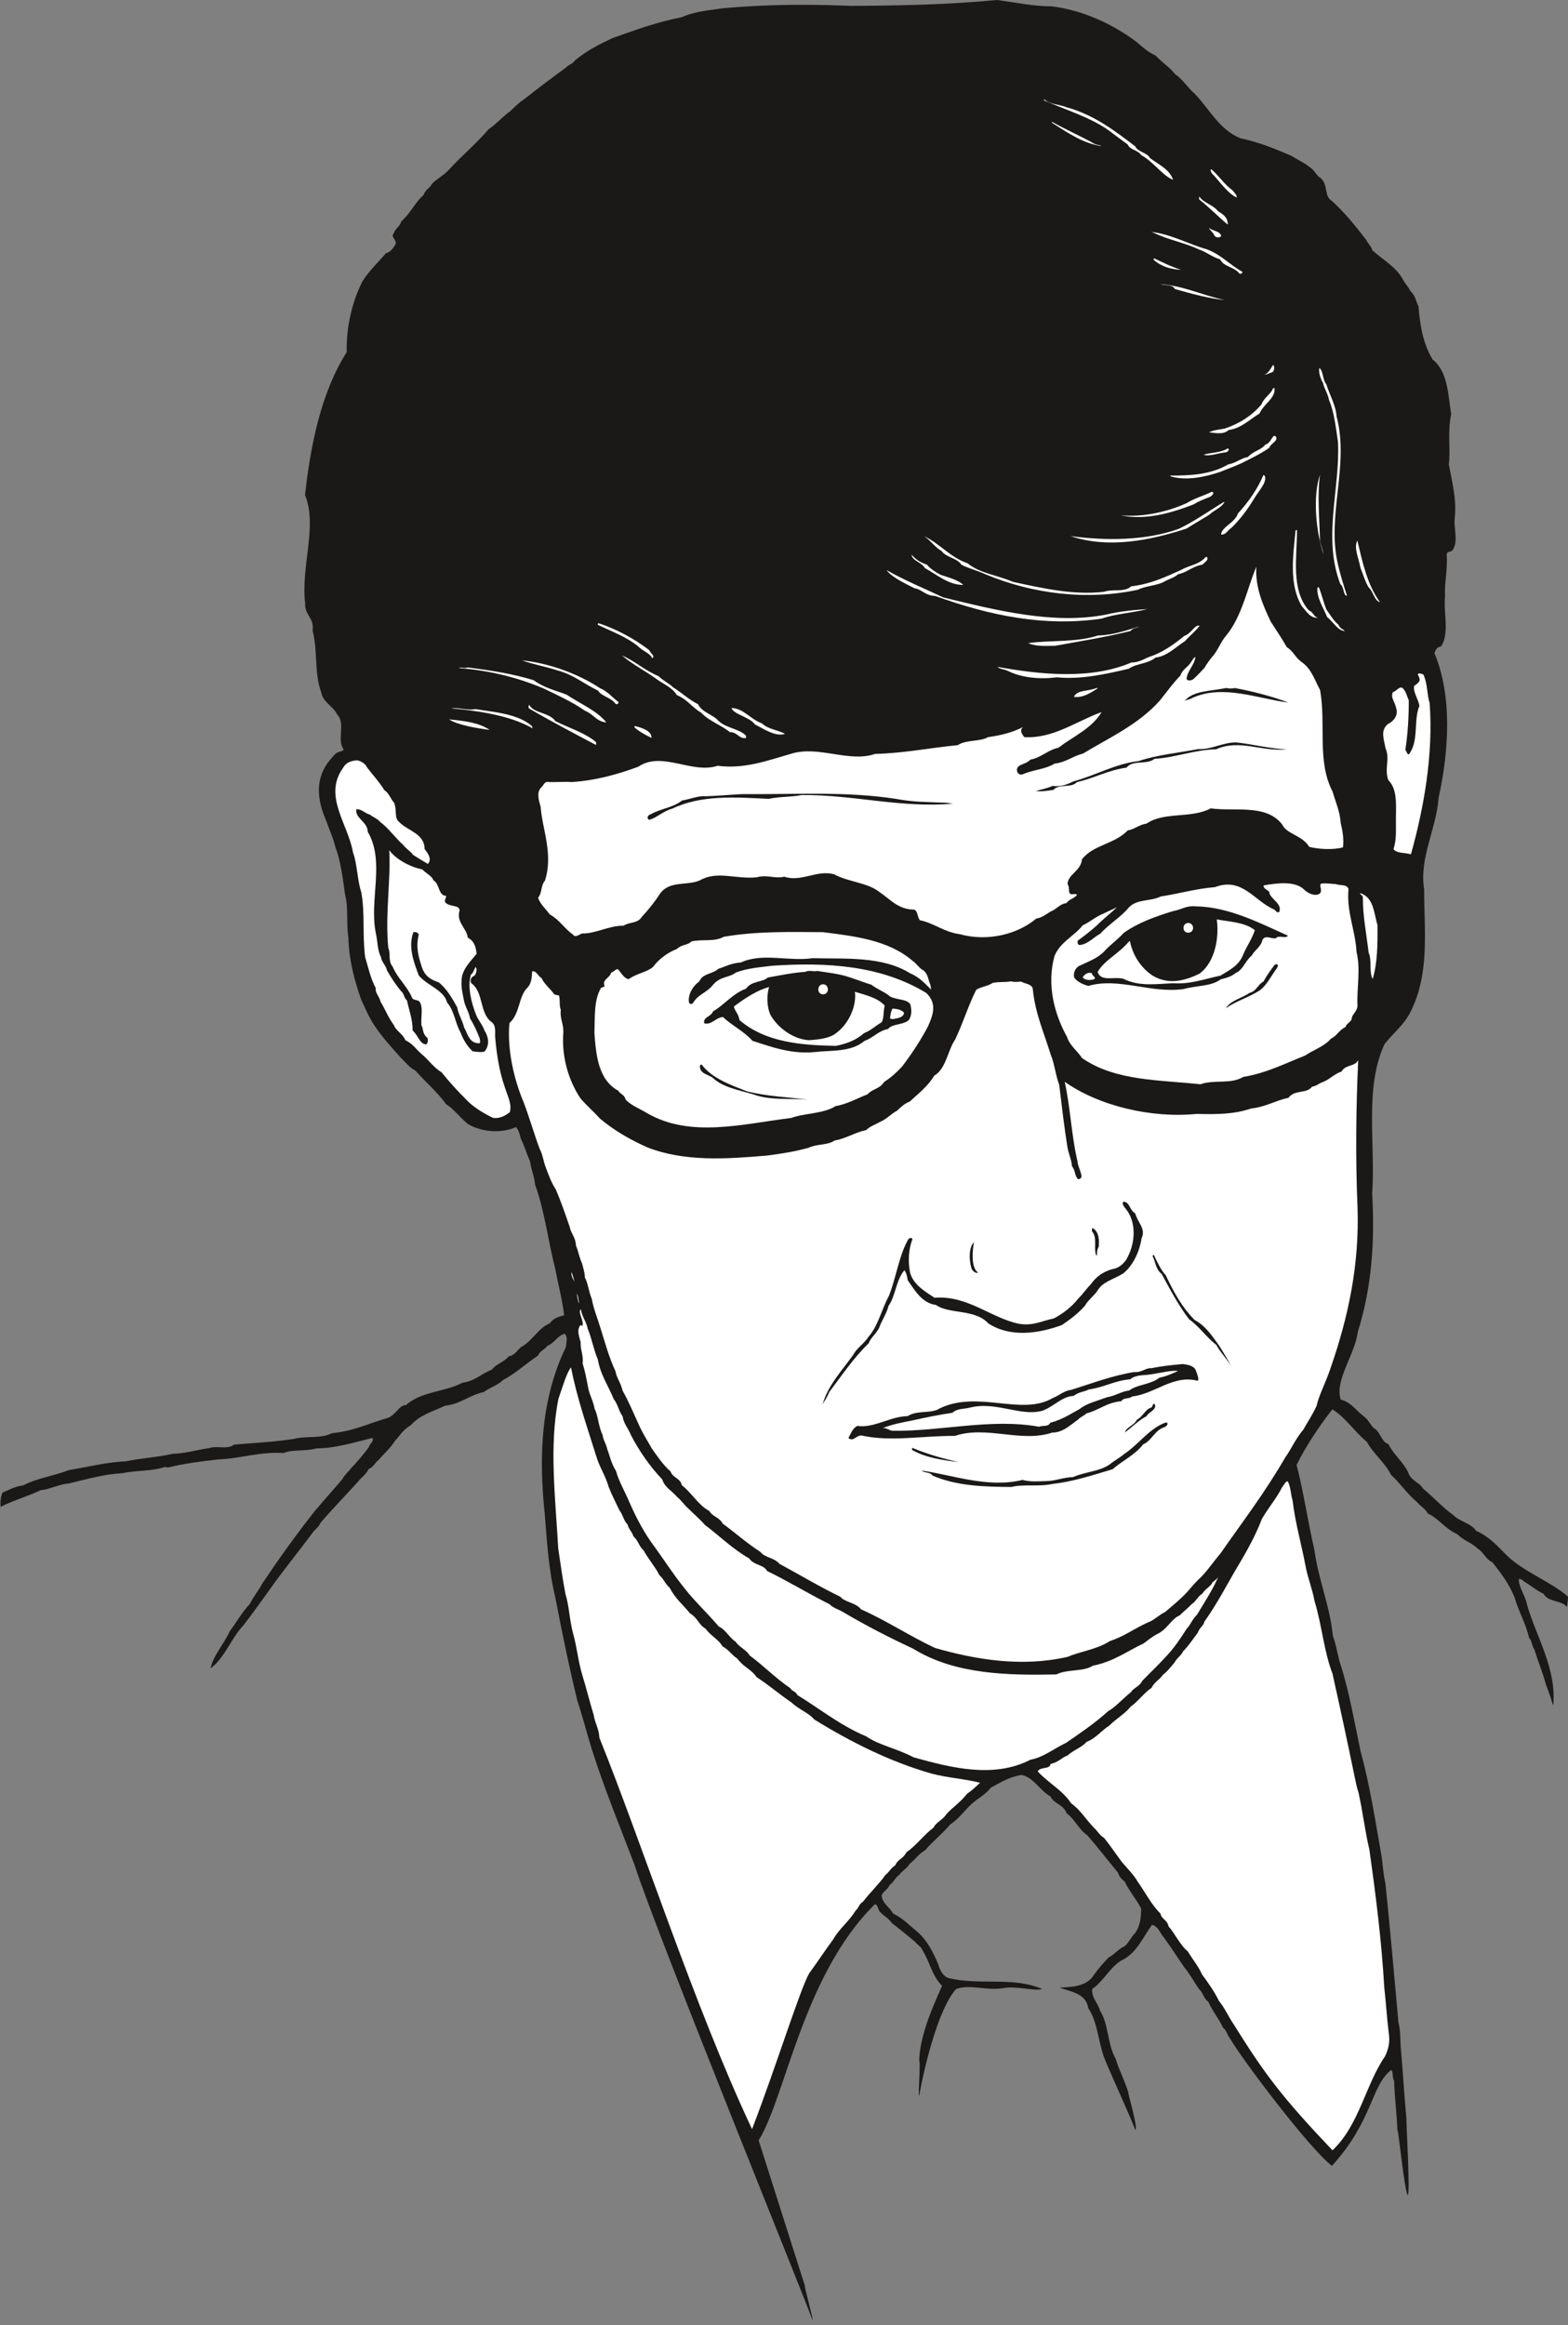 <svg xmlns="http://www.w3.org/2000/svg" xml:space="preserve" width="168.3mm" height="942.803" fill-rule="evenodd" stroke-linejoin="round" stroke-width="28.222" preserveAspectRatio="xMidYMid" version="1.2" viewBox="0 0 16830 24945"><rect x="0" y="0" width="16830" height="24945" fill="#808080" stroke="none"/><defs class="ClipPathGroup"><clipPath id="a" clipPathUnits="userSpaceOnUse"><path d="M0 0h16830v24945H0z"/></clipPath></defs><g class="SlideGroup"><g class="Slide" clip-path="url(#a)"><g class="Page"><g class="com.sun.star.drawing.ClosedBezierShape"><path fill="none" d="M4 0h16829v24890H4z" class="BoundingBox"/><path fill="#1B1918" d="M11286 68c325 38 650 185 909 379 61 50 122 111 206 147 76 81 150 122 211 201 86 58 142 154 211 210 155 160 261 384 490 478 201 43 363 109 546 188 84 51 137 73 206 127 48 33 66 89 111 112 82 76 36 198 117 243 143 130 244 257 371 420 20 45 59 71 64 111 119 104 254 181 325 305 28 56 66 89 84 132 55 46 61 114 88 165 18 219 51 404 153 572 162 127 165 376 198 584-41 193-5 376-25 541 35 190 86 376 63 574-13 114 43 251-23 345-20 26-51 3-63 44 12 165-26 308-18 450-18 181 51 402-43 539-46 7-54 33-71 71 198 472 152 1064 45 1554-25 338-210 645-155 981 0 442 61 889-139 1300-69 148-191 239-285 358-221 470-96 1085-134 1603 30 511-3 1008-155 1489-28 238-249 513-183 723 119 31 165 122 259 188 53 46 66 105 122 135 58 64 63 132 132 155 53 112 160 193 211 302 25 89 122 107 160 175 114 94 211 204 320 280 68 74 198 91 249 173 144 63 233 167 325 259 185 183 477 284 663 449-5 51-8 84-13 109-56-73-203-50-251-142-77-35-140-91-206-129-18-18-36-31-59-28-2 89 69 172 89 277 99 345 320 688 280 1082-21-69-46-148-76-221-36-137-87-254-125-381-30-41-25-94-58-127-36-158-115-287-155-432-61-153-153-269-239-379-69-28-97-111-155-144-63-64-165-94-218-155-138-61-196-165-320-224-26-51-82-81-107-114-117-97-186-208-287-300-66-132-196-234-259-353-135-112-231-264-371-350-145 185-282 391-384 596 79 310 122 615 191 912 43 320 168 605 198 922 41 107 51 219 86 318 92 292 153 640 211 918 99 358 155 729 219 1087 22 122 22 223 48 330 51 490 96 1003 140 1494 25 94 17 167 25 269 23 251 36 505 61 764-3 54 41 793 15 821-35-26-101-709-112-699-7-183-30-343-35-528-26-46-5-89-31-117-218 165-193 541-637 1029-252-196-973-1156-1092-1364-36-46-36-86-77-119-45-97-116-181-157-277-53-36-58-102-97-132-55-77-94-155-160-237-81-114-149-226-233-337-33-44-54-105-115-120-106 147-167 308-332 384-127 81-183 216-310 305-8 96 61 147 84 231 96 155 78 360 167 515 41 132 99 239 137 363-12-10 110 389 74 402-51-142-292-661-340-793-59-177-69-373-165-515-23-160-198-176-308-219 130-5 297-10 371-139 51-69 102-127 155-183 69-36 107-94 175-122 44-41 69-99 112-142 61-89 61-183 64-262-59-109-132-193-176-287-33-31-58-46-73-97-115-139-214-269-331-403-86-56-134-173-220-234-34-97-140-102-173-181-122-68-183-208-313-231-134 23-221 79-330 138-53 73-137 111-208 177-76 71-140 163-226 216-79 97-191 183-267 275-74 43-112 106-168 147-27 51-88 79-111 119-46 28-64 87-104 107-21 56-79 74-87 119 18 94 92 122 122 188 112 54 175 127 264 198 110 97 170 226 221 343 18 61 43 120 104 150 343 86 696-18 1014 120-94 25-282-39-429-8-181 25-351-46-496 8-198 220-348 873-396 1145-15-2 18-371 0-371 5-266 142-579 246-808-111-111-129-254-210-381-13-40-56-58-79-91-89-74-170-140-252-203-43-69-134-94-147-163-13-25-18-43-38-33-767 757-955 2068-1243 2528l499 1569c-26-61 106 417 76 353-23-89-1682-4168-1906-4874-163-429-328-825-465-1260-51-166-99-354-150-504-91-373-167-746-238-1115-72-299-89-604-112-889-66-617-41-1234 226-1788 7-61 23-104-10-145-79 18-115 104-188 130-28 41-82 53-99 104-125 81-242 193-379 264-51 54-150 84-203 127-163 36-251 130-417 147-132 64-264 94-368 209-86 53-112 104-170 170-53 81-122 140-173 201-43 30-53 78-109 99-28 61-81 91-117 139-127 140-282 300-401 440-20 51-61 68-89 112-152 205-310 396-455 602-96 132-188 264-284 386-127 132-203 355-351 459 33-147 137-246 206-398 79-105 132-204 216-293 43-86 94-144 135-221 182-271 370-533 561-774 109-130 201-229 300-348 25-48 63-74 94-117 71-71 137-155 185-218 15-49 64-69 38-102-188 46-394 112-599 112-120 35-252 7-351 50-259-17-457 59-708 69-178 20-359 43-534 86-18-5-35-5-35-5-153 49-303 33-453 66-205 11-388 66-576 110-120 12-201 63-305 73-155 74-289 107-427 178-6-43 0-119 23-155 69-28 137-66 216-74 155-81 338-104 493-165 213-35 404-86 609-94 173-35 338-43 506-81 147-5 256-43 391-61 86-30 196 20 267-38 228-18 427-28 642-61 140-35 293 0 407-61 228-20 401-107 594-162 92-26 125-140 203-140 163-147 419-140 605-239 135-18 206-99 315-140 51-66 129-78 183-144 68-13 86-61 129-97 127-68 188-208 310-256 43-59 99-72 155-87-20-170-63-327-96-500-77-300-112-617-216-902-8-94-44-165-54-251-40-87-58-160-99-242-12-50-25-94-51-124-157 68-355 58-515-31-92-76-150-160-236-215-97-135-239-254-328-359-69-35-102-86-152-132-107-119-209-231-293-358-58-89-96-183-137-269-76-213-132-429-139-668-23-147 2-325-36-465-23-175-48-361-104-510-25-102-66-186-99-282-64-145-104-318-56-470 30-104 91-176 155-244 30-28 81-23 89-48-76-107 25-280-69-374-45-96-152-127-172-241-77-213-34-439-92-660 20-138-86-166-79-287-50-398 135-832-2-1167 58-526 170-1098 447-1532-5-257 51-523 167-757 77-122 163-198 254-305 54-15 79-56 105-99 10-51-54-73-23-112 23-60 66-73 84-132 96-83 147-203 238-282 21-63 71-71 89-119 61-61 135-96 186-155 142-155 292-277 421-429 92-64 148-135 237-198 55-54 91-89 154-132 148-117 298-229 440-333 33-36 74-38 94-74 129-109 272-180 409-244 249-88 475-172 741-223 140-64 295-74 448-97 474-43 928-43 1370-25 530-3 1046-13 1564-63 208 27 394 68 587 68Z"/></g><g class="com.sun.star.drawing.ClosedBezierShape"><path fill="none" d="M3437 174h12047v9393H3437z" class="BoundingBox"/><path fill="#1B1918" d="M11260 235c173 6 343 87 498 125 135 56 221 137 343 198 175 142 343 272 488 432 129 127 246 284 348 404 25 53 94 68 83 129 64 33 107 69 168 89 221 99 419 175 632 254 79 64 176 104 219 188 56 38-5 130 38 173 86 38 142 112 203 157 41 102 163 183 206 277 99 145 236 274 376 374 18 63 68 81 86 147 89 89 127 201 148 322-21 59 0 112 5 155 35 125 71 221 134 310 153 125 112 330 188 447-20 214-18 417-25 641 109 216 43 447 84 689-33 73-140 91-120 200 26 267-10 531-2 785-16 56-69 23-77 76-27 102-48 216-71 300-33-35-68-51-134-43-61 61 10 137 0 180-71 33-137 46-206 84-46 23-69 86-53 122 0 81 58 147 33 206-87 51-160 117-127 226 68 165 10 317 50 480-25 89 79 104 77 180-8 191 28 391-38 562-87-8-181-8-247-8-12-155-43-318-84-475-25-53-25-112-53-165-180-333 0-780-160-1105-8-46-33-89-38-122-51-61-102-140-155-180-127-99-196-209-274-343-41-64-59-114-99-173-31-132-89-236-97-378-41-198 79-366 25-529-40-30-68-12-86 13-10 76-66 94-71 160-15 15-20 25-23 36-145 309-155 670-355 914-31 74-84 102-107 170-3 10-13 18-13 18 3-53 33-122-5-175-89 33-114 132-175 180-51 71-104 130-145 193-96 86-163 213-249 282-20 66-96 104-114 140-117 12-170 134-259 170-49 71-150 43-193 119-43 21-74 26-112 61 76-33 94-109 160-162 69-107 147-224 190-320-60-51-152-11-187 25-89 107-227 122-336 193-45 51-104 59-165 74-46 28-71 43-114 53 0-68 86-71 99-137 25-33 5-71-13-79-127 36-239 104-366 132-68 56-180 51-251 94-152 43-295 66-424 120-221 22-386 68-602 61-367 55-730 58-1055-21-54 26-132 8-163 46-244 58-460 160-714 147-276 31-525-86-769-94-120 23-173 92-282 102-97 48-214 61-300 102-244 7-485 76-701 15-25 12-43 53-25 73 25 94-82 193-8 287-43 193 81 315 94 468 3 173-43 335-104 480-94-26-125-142-213-173-74-112-196-170-257-279-61-51-97-122-170-158-99-129-249-246-348-360-102-28-122-122-196-155-132-153-363-209-505-346-74-25-46-122-122-160-36-99 18-218-56-302-30-97-135-112-175-173-43-43-28-109-61-152-10-302-81-597-64-892-84-66-98-167-76-282 132-627-34-1176 188-1753 53-275 259-460 267-699-56-40-33-104-18-155 20-96 53-172 79-264 28-89 76-132 111-206 89-99 138-198 244-269 49-86 143-112 135-213-8-31-43-61-18-89 46-41 79-104 125-137 76-109 170-173 236-282 63-81 117-122 198-181 53-53 114-68 142-132 135-129 257-264 402-350 60-84 137-145 220-201 321-216 597-523 978-653 176-68 343-122 511-172 208-43 424-125 622-112 523-81 1059-18 1583-36 234-20 430-15 664 0 152-33 276-38 444-55 244 0 457 68 701 60Z"/></g><g class="com.sun.star.drawing.ClosedBezierShape"><path fill="none" d="M11203 1069h1391v861h-1391z" class="BoundingBox"/><path fill="#FFF" d="M11214 1069c58 53 150 48 238 83 296 82 522 258 733 418 28 63 133 68 156 124 99 75 208 118 251 235-114-43-213-196-343-265-34-56-120-53-145-114-69-51-140-102-206-153-203-143-476-224-694-321-5-2 10-7 10-7Z"/></g><g class="com.sun.star.drawing.ClosedBezierShape"><path fill="none" d="M11290 1308h540v261h-540z" class="BoundingBox"/><path fill="#FFF" d="M11293 1308c127 71 293 148 421 216 43 33 74 26 114 44-196-26-364-141-535-250-7-8 0-10 0-10Z"/></g><g class="com.sun.star.drawing.ClosedBezierShape"><path fill="none" d="M12994 1816h282v305h-282z" class="BoundingBox"/><path fill="#FFF" d="M13004 1818c80 68 138 161 223 222 28 35 51 51 46 79-103-51-182-174-264-258-13-13-22-55-5-43Z"/></g><g class="com.sun.star.drawing.ClosedBezierShape"><path fill="none" d="M12870 2108h311v301h-311z" class="BoundingBox"/><path fill="#FFF" d="M12874 2110c43 66 154 91 199 156 60 33 103 73 103 124 8 5 0 18 0 18-100-84-192-179-304-268-4-13 0-39 2-30Z"/></g><g class="com.sun.star.drawing.ClosedBezierShape"><path fill="none" d="M12978 2443h131v105h-131z" class="BoundingBox"/><path fill="#FFF" d="M12979 2443c25 35 120 33 128 89-18 26-61 13-70-2-18-42-60-67-58-87Z"/></g><g class="com.sun.star.drawing.ClosedBezierShape"><path fill="none" d="M12349 2486h991v453h-991z" class="BoundingBox"/><path fill="#FFF" d="M12349 2487c208 20 403 130 605 188 160 61 234 159 384 243-6 12-23 30-39 12-53-68-167-68-203-148-76-20-152-81-223-104-161-76-334-105-486-179-21-10-38-12-38-12Z"/></g><g class="com.sun.star.drawing.ClosedBezierShape"><path fill="none" d="M12381 2771h299v125h-299z" class="BoundingBox"/><path fill="#FFF" d="M12387 2771c92 44 194 95 291 123-102-2-214-34-294-106-6-7 3-17 3-17Z"/></g><g class="com.sun.star.drawing.ClosedBezierShape"><path fill="none" d="M12453 3048h694v172h-694z" class="BoundingBox"/><path fill="#FFF" d="M12454 3048c249 17 450 120 692 171-167-16-349-66-535-118-28-53-99-36-157-53Z"/></g><g class="com.sun.star.drawing.ClosedBezierShape"><path fill="none" d="M14159 3947h301v2445h-301z" class="BoundingBox"/><path fill="#FFF" d="M14162 3947c46 43 31 124 74 175 38 122 102 226 110 345 140 526-110 1065 15 1589 28 122 61 223 97 335-43 0-28-91-71-124-194-501 0-1027-26-1528-25-163-40-315-95-445-15-78-51-119-66-187-28-46-50-117-38-160Z"/></g><g class="com.sun.star.drawing.ClosedBezierShape"><path fill="none" d="M13571 3914h107v106h-107z" class="BoundingBox"/><path fill="#FFF" d="M13666 3914c18 20 11 69-10 79-34 10-60 26-85 26 51-16 72-78 95-105Z"/></g><g class="com.sun.star.drawing.ClosedBezierShape"><path fill="none" d="M12977 4162h705v487h-705z" class="BoundingBox"/><path fill="#FFF" d="M13680 4163c12 111-115 167-160 272-113 69-197 160-332 178-54 51-135 33-211 25 53-27 104-27 167-40 156-51 298-142 396-260 28-76 104-112 122-170 12-5 18-5 18-5Z"/></g><g class="com.sun.star.drawing.ClosedBezierShape"><path fill="none" d="M12558 4674h1144v460h-1144z" class="BoundingBox"/><path fill="#FFF" d="m13675 4674 20 10c28 48-59 73-71 120-94 66-222 127-309 170-81 36-149 60-218 88-168 58-362 94-514 53-15 0-25-13-25-13 213 0 430-7 625-120 87-15 132-66 211-79 62-68 143-74 187-133 50-13 63-69 94-96Z"/></g><g class="com.sun.star.drawing.ClosedBezierShape"><path fill="none" d="M12918 4811h273v75h-273z" class="BoundingBox"/><path fill="#FFF" d="M13176 4811c36 7-8 41-15 41-90 8-174 47-243 27 79-27 181-19 258-68Z"/></g><g class="com.sun.star.drawing.ClosedBezierShape"><path fill="none" d="M14122 5092h86v859h-86z" class="BoundingBox"/><path fill="#FFF" d="M14168 5093c-31 237-5 465 0 710 13 56 32 102 39 147-84-252-118-623-39-857Z"/></g><g class="com.sun.star.drawing.ClosedBezierShape"><path fill="none" d="M13105 5094h477v642h-477z" class="BoundingBox"/><path fill="#FFF" d="M13561 5095c36 15 13 73 5 93-38 70-73 106-104 159-74 124-156 230-245 316-43 28-58 76-111 71 10-86 147-122 182-227 111-119 212-265 273-412Z"/></g><g class="com.sun.star.drawing.ClosedBezierShape"><path fill="none" d="M12028 5276h997v272h-997z" class="BoundingBox"/><path fill="#FFF" d="M13005 5276c43 7 0 43-15 53-64 25-132 51-176 81-246 95-516 174-785 118 243 23 503-38 709-131 84-53 183-78 267-121Z"/></g><g class="com.sun.star.drawing.ClosedBezierShape"><path fill="none" d="M11491 5386h1654v435h-1654z" class="BoundingBox"/><path fill="#FFF" d="M13143 5387c-35 61-109 83-162 134-86 54-165 98-244 149-395 129-845 218-1246 81 370 51 811 51 1164-79 171-82 334-199 478-285 8-2 10 0 10 0Z"/></g><g class="com.sun.star.drawing.ClosedBezierShape"><path fill="none" d="M13877 5686h271v944h-271z" class="BoundingBox"/><path fill="#FFF" d="M13921 5689c0 293-67 636 126 858 51 20 51 68 99 81-84 5-124-71-171-122-144-234-94-552-69-817 10-7 15 0 15 0Z"/></g><g class="com.sun.star.drawing.ClosedBezierShape"><path fill="none" d="M14553 5799h260v662h-260z" class="BoundingBox"/><path fill="#FFF" d="M14569 5799c54 226 105 473 243 661-61-15-72-117-123-160-41-71-58-140-87-209-16-99-75-214-33-292Z"/></g><g class="com.sun.star.drawing.ClosedBezierShape"><path fill="none" d="M9915 5751h3047v633H9915z" class="BoundingBox"/><path fill="#FFF" d="M12953 5974c28 33-31 64-48 84-105 16-166 85-260 102-43 39-88 46-144 77-82 48-211 48-285 89-552 119-1136 45-1640-166-86-40-178-61-257-102-43-71-162-76-213-147-76-44-119-117-190-160 177 83 274 223 469 292 135 110 316 125 487 199 335 73 662 145 980 106 96-33 213 11 290-58 201-23 354-94 529-173 101-57 195-57 267-138 7-5 15-5 15-5Z"/></g><g class="com.sun.star.drawing.ClosedBezierShape"><path fill="none" d="M5776 6081h8644v3975H5776z" class="BoundingBox"/><path fill="#FFF" d="M13485 6081c-15 223 77 424 155 589 64 99 120 180 171 272 71 43 91 111 157 158 109 74 140 191 201 302 66 371-36 762 134 1090 33 114 79 213 87 335 22 89 35 176 25 263-104 30-264 20-363-5-74-126-239-133-290-240-170-223-510-137-767-173-208 112-498 33-688 163-84 13-127 61-203 74-143 149-371 153-491 310-12 127-149 158-155 265 31 40-2 101 41 109 28 2 41-8 61 5-20 38-84 46-114 91-74 8-104 66-168 89-56 33-91 66-155 76-211 178-538 247-820 168-173-23-276-119-430-150-33-46-18-94-61-114-173 0-260-114-376-191-130-101-331-104-483-188-190-50-348 87-536 26-104 25-180-26-297 7-226 21-424-73-605 31-139 63-325 0-429 142-61 94-127 175-198 252-46 73-127 50-196 94-157-3-294 86-444 83-33 11-74 51-99 11-97-69-140-155-249-216-43-61-104-110-124-178 45-56 27-130 73-183 92-284-28-550-46-791-22-79-44-155 3-206 25-20 33-56 63-63 89 7 194-5 262 2 257-15 500-83 721-165 252-172 577 82 851-10 287 38 534-56 783-127 294-96 627 97 906 0 318-8 592-66 888-94 91-61 239-35 325-86 137-18 274-54 376-109-43 38-8 81 13 109 310 18 556-170 830-269-101 172-299 259-465 383-111 23-185 107-299 127-54 58-145 46-145 112 0 35 33 58 61 46 112-49 246-54 343-115 129-15 200-84 302-106 292-176 602-315 831-574 81-102 139-183 218-265 25-73 84-89 117-149 18-23 23-42 43-50-8 88-86 146-94 235 13 30 64 15 79-3 40-35 76-78 112-114 25-43 53-81 76-110 71-76 96-165 155-234 175-208 233-526 327-741Z"/></g><g class="com.sun.star.drawing.ClosedBezierShape"><path fill="none" d="M14140 6299h296v472h-296z" class="BoundingBox"/><path fill="#FFF" d="M14155 6299c33 78 46 153 83 242 48 66 76 118 128 161 17 43 50 46 68 68-77-5-123-99-189-150-39-97-112-205-105-311 5-10 15-10 15-10Z"/></g><g class="com.sun.star.drawing.ClosedBezierShape"><path fill="none" d="M9784 5955h556v321h-556z" class="BoundingBox"/><path fill="#FFF" d="M9789 5956c40 43 81 76 161 102 35 46 101 84 147 109 86 29 189 55 242 108-158 0-275-105-412-181-37-65-126-72-143-138 2-2 5 0 5 0Z"/></g><g class="com.sun.star.drawing.ClosedBezierShape"><path fill="none" d="M9517 6116h2800v552H9517z" class="BoundingBox"/><path fill="#FFF" d="M9517 6116c177 104 414 201 607 293 575 140 1192 295 1754 183 140-35 310-50 437-58-155 41-348 51-488 102-618 91-1207-33-1790-243-106-2-142-71-223-83-112-56-254-126-297-194Z"/></g><g class="com.sun.star.drawing.ClosedBezierShape"><path fill="none" d="M10706 6711h2171v566h-2171z" class="BoundingBox"/><path fill="#FFF" d="M12876 6713c-44 60-104 104-155 163-112 74-198 165-318 178-79 68-208 63-287 120-261 61-514 117-775 92-171 23-374 7-524-69-43-20-86-18-111-43 449 81 998 142 1438-47 97 0 153-53 224-71 132-51 251-137 343-214 76-23 114-126 165-109Z"/></g><g class="com.sun.star.drawing.ClosedBezierShape"><path fill="none" d="M11036 6721h1193v210h-1193z" class="BoundingBox"/><path fill="#FFF" d="M12228 6721c-26 17-69 15-94 48-275 69-565 114-809 159-104 0-198 10-289-28 210-34 513-5 747-82 170-5 308-57 445-97Z"/></g><g class="com.sun.star.drawing.ClosedBezierShape"><path fill="none" d="M14846 7225h509v1941h-509z" class="BoundingBox"/><path fill="#FFF" d="M15225 7226c23-4 61 7 59 25 40 97 33 208 61 292 40 554-61 1121-201 1622-70-21-154-8-187-56 31-94 26-188 26-280-3-167 25-355-81-459-46-120 20-233-31-344-18-104-57-188 26-259 68-31 109-99 91-160-13-77-66-122-38-181 40-12 74-71 107-43 35 36 44 86 64 130 0 180-10 360-37 531 19 27 17 45 37 50 112-142 48-368 114-520-10-74-71-150-56-216 28-18 72-51 56-79-2-28-28-43-10-53Z"/></g><g class="com.sun.star.drawing.ClosedBezierShape"><path fill="none" d="M12713 7381h1117v157h-1117z" class="BoundingBox"/><path fill="#1B1918" d="M13254 7381c188 35 394 87 575 156-328-41-705-200-1033-49-30 19-58 16-83 32 96-112 276-104 447-139 40 7 66 7 94 0Z"/></g><g class="com.sun.star.drawing.ClosedBezierShape"><path fill="none" d="M11527 7381h259v98h-259z" class="BoundingBox"/><path fill="#FFF" d="m11767 7381 18 2c-70 42-153 106-258 93 33-78 161-59 240-95Z"/></g><g class="com.sun.star.drawing.ClosedBezierShape"><path fill="none" d="M6416 6685h598v378h-598z" class="BoundingBox"/><path fill="#FFF" d="M6421 6685c198 63 392 171 547 289 15 38 68 63 33 88-26-58-102-76-148-125-129-107-283-159-437-235 0-10 5-17 5-17Z"/></g><g class="com.sun.star.drawing.ClosedBezierShape"><path fill="none" d="M6674 7031h1334v889H6674z" class="BoundingBox"/><path fill="#FFF" d="M6675 7031c149 66 246 162 394 223 54 53 112 76 155 119 94 59 170 133 269 182 38 86 168 114 220 180 86 79 228 84 294 158v25c-76 10-91-64-172-64-104-81-225-119-311-210-97-56-145-140-259-187-48-81-145-119-211-167-118-87-260-158-379-259Z"/></g><g class="com.sun.star.drawing.ClosedBezierShape"><path fill="none" d="M11120 7965h2692v526h-2692z" class="BoundingBox"/><path fill="#1B1918" d="M13270 7965c181 18 356 68 541 73-264 31-503-113-758 0-231 5-452 92-660 102-86 69-234 8-302 95-203 28-354 117-532 155-58 68-198 15-252 84-68 10-142 20-187 12 53-17 121-28 177-55 99 12 160-18 226-49 234-63 456-191 697-217 201-68 435-89 640-129 145 7 272-75 410-71Z"/></g><g class="com.sun.star.drawing.ClosedBezierShape"><path fill="none" d="M5603 7084h1038v472H5603z" class="BoundingBox"/><path fill="#FFF" d="M5603 7084c289 30 600 142 839 300 86 36 129 99 198 148-3 17-18 33-36 15-45-64-152-79-183-137-160-77-264-172-435-217-129-43-269-66-383-109Z"/></g><g class="com.sun.star.drawing.ClosedBezierShape"><path fill="none" d="M4925 7160h1584v591H4925z" class="BoundingBox"/><path fill="#FFF" d="M5018 7160c242 30 483 68 710 137 112 83 239 111 353 155 153 102 325 171 427 298-104-8-142-92-229-125-137-96-292-165-439-237-303-129-611-198-915-221 25-14 60 8 93-7Z"/></g><g class="com.sun.star.drawing.ClosedBezierShape"><path fill="none" d="M7851 7595h577v287h-577z" class="BoundingBox"/><path fill="#FFF" d="M7851 7595c132 5 195 116 328 166 66 63 173 71 247 111-100 36-229-53-324-101-56-80-226-105-251-176Z"/></g><g class="com.sun.star.drawing.ClosedBezierShape"><path fill="none" d="M5673 7564h727v430h-727z" class="BoundingBox"/><path fill="#FFF" d="M5681 7564c54 91 217 79 281 173 150 74 323 128 435 224 3 13 0 31 0 31-237-125-484-255-721-393-6-25-2-37 5-35Z"/></g><g class="com.sun.star.drawing.ClosedBezierShape"><path fill="none" d="M6809 7788h185v129h-185z" class="BoundingBox"/><path fill="#FFF" d="M6812 7788c70 17 187 51 180 128-67-34-131-67-182-113 2-10 2-15 2-15Z"/></g><g class="com.sun.star.drawing.ClosedBezierShape"><path fill="none" d="M11544 8733h2428v805h-2428z" class="BoundingBox"/><path fill="#1B1918" d="M13476 8735c91 13 132 69 203 119 64 123 206 154 292 240-139 59-322-7-477 51-215 0-413 38-601 56-205 25-373 81-566 101-227 75-453 111-639 230-58 13-114-8-144-23 15-109 132-152 152-290 119-49 221-115 335-165 97-102 225-126 334-184 142-84 305-33 457-79 155-101 371 46 521-58 52 2 100 10 133 2Z"/></g><g class="com.sun.star.drawing.ClosedBezierShape"><path fill="none" d="M4841 7596h878v220h-878z" class="BoundingBox"/><path fill="#FFF" d="M5105 7607c194 33 450 48 603 181 5 15 10 26 10 26-242-139-585-189-877-215 86-12 172 26 264 8Z"/></g><g class="com.sun.star.drawing.ClosedBezierShape"><path fill="none" d="M4821 7717h436v114h-436z" class="BoundingBox"/><path fill="#FFF" d="M4821 7717c142 17 305 27 435 113-125-15-349-52-435-113Z"/></g><g class="com.sun.star.drawing.ClosedBezierShape"><path fill="none" d="M4249 8428h10886v3930H4249z" class="BoundingBox"/><path fill="#1B1918" d="M14829 9190c101 22 195 33 233 134 84 465 130 976-71 1421-28 71-68 107-104 168-79 119-178 238-277 310-68 40-94 94-150 127-45 58-139 53-175 116-213 82-350 204-549 247-170 91-373 124-569 155-462 58-962-18-1409-140-28-64-137-64-181-114-96-41-96-143-188-178-25-81-48-150-63-224-66-137-86-261-127-391-28-109-10-211-53-307-127-94-310-84-470-86-89-8-143 25-216 60-104 110-112 239-173 376-122 267-206 569-414 750-66 81-155 114-207 190-78 18-104 104-175 114-84 92-206 102-292 168-290 74-572 183-866 216-76 56-173 18-269 38-496 48-961 0-1382-241-64-56-122-107-183-155-84-43-109-112-173-150-12-74-76-84-86-145-109-165-112-396-135-602 15-104-45-216 5-289 5-49-30-87-25-125-81-48-130-117-180-167-82-113-173-166-229-278-89-54-124-163-208-214-23-89-110-114-137-185-89-66-120-142-199-221-83-104-157-183-223-292-94-71-163-198-244-267-48-104-135-190-211-267-63-33-78-104-132-157 8-76-58-74-73-127 22-42 83-32 106-15 56 58 97 109 175 129 153 127 277 231 387 379 76 48 96 124 175 167 152 148 292 293 429 435 76 91 203 134 224 244 109 63 167 142 259 218 43 66 99 104 162 147 48-43 81-76 142-81 201-43 389-99 587-137 300-99 617-104 937-160 148-38 331 30 460-26 445 31 907-60 1278 150 364 99 732 254 1101 219 147-59 304-76 439-181 71-27 122-68 193-86 74-53 145-84 198-127 125-61 196-157 323-175 73-61 167-79 254-109 94-13 162-44 254-69 147-30 266-53 411-79 503-61 1011-150 1506-122 199-48 381 18 580 11Z"/></g><g class="com.sun.star.drawing.ClosedBezierShape"><path fill="none" d="M6951 8515h3280v282H6951z" class="BoundingBox"/><path fill="#1B1918" d="M10139 8611c28 0 56 8 91 10-551 51-1073-97-1624-92-119 23-236 15-355 41-359-18-725-44-1035 105-97 25-168 100-249 120-37-25 0-58 15-58 104-62 239-70 338-149 94-16 178-54 257-46 139-5 252-16 389-23 564 5 1110-32 1650 51 188 36 348 34 523 41Z"/></g><g class="com.sun.star.drawing.ClosedBezierShape"><path fill="none" d="M11223 9401h3630v2276h-3630z" class="BoundingBox"/><path fill="#1B1918" d="M14227 9418c188 38 455 31 549 229 104 279 96 609 7 886-15 85-61 161-94 220-7 157-170 251-264 365-147 153-325 216-493 310-152 59-284 104-436 150-97 64-239 21-313 92-575 12-1240 40-1670-336-40-86-111-116-137-210-68-105-84-232-127-333-25-148-34-314-18-458 0-155 130-234 206-333 69-18 71-97 140-114 58-59 122-61 173-115 81-18 111-73 188-86 78-56 165-69 259-81 274-94 546-150 841-150 105-15 209-33 300-31 305-52 597 5 889-5Z"/></g><g class="com.sun.star.drawing.ClosedBezierShape"><path fill="none" d="M11284 9475h3299v2158h-3299z" class="BoundingBox"/><path fill="#FFF" d="M14339 9484c41 20 112-3 135 51-23 249 73 439 86 676 46 191 3 381 10 562 8 78-66 109-61 160-17 38-58 48-68 86-66 28-97 100-155 123-76 89-198 124-274 180-224 89-422 191-668 231-133 82-315 26-459 79-439-48-914-33-1272-282-43-71-132-132-160-226-135-242-220-557-135-867 59-150 214-216 302-329 84-40 143-96 224-127 48-25 99-45 145-68-66 63-140 119-214 193-71 63-137 115-208 166-2 28 0 46 25 46 89-11 150-87 219-122 94-105 221-177 307-283 92-92 234-61 338-115 221-35 373-83 585-101 292-111 419 147 633 239 20 10 30 43 56 28 40-94-105-140-107-219-31-23-61-35-61-66 132-24 335-52 432 41 43 43 112 76 165 51 48-34-10-94 23-112 61-7 111 5 157 5Z"/></g><g class="com.sun.star.drawing.ClosedBezierShape"><path fill="none" d="M14038 9470h59v44h-59z" class="BoundingBox"/><path fill="#1B1918" d="M14051 9471c19-4 40 3 45 29-5 25-41 9-57-18 0-3 12-11 12-11Z"/></g><g class="com.sun.star.drawing.ClosedBezierShape"><path fill="none" d="M14597 9583h190v921h-190z" class="BoundingBox"/><path fill="#FFF" d="M14605 9583c139 50 139 200 180 342 2 205 0 410-52 578-41-84-5-196-43-284-26-220-62-388-62-593 0-23-50-43-23-43Z"/></g><g class="com.sun.star.drawing.ClosedBezierShape"><path fill="none" d="M3599 8156h1881v3840H3599z" class="BoundingBox"/><path fill="#FFF" d="M3833 8156c35 7 88 33 106 76 59 78 137 162 186 244 53 35 68 96 104 134 35 81 0 163 53 206 94 99 275 124 275 292 44 56 79 109 36 160-53-30-103-61-159-97-33-45-73-63-104-104-94-86-160-183-249-249-35-40-76-50-109-78-61-18-89-61-147-59-18 97 122 135 122 242 188 320 15 723 86 1084 23 95 15 181 56 260 5 51 56 94 64 142 53 94 104 166 152 224 38 33 28 71 63 99 26 119 61 206 61 323 66 61 74 144 146 149 18-12 23-53 10-73-54-41-38-94-62-132-7-92 24-203-25-259-36-18-64-10-76-38-54-127-155-206-208-333-51-59-18-140-46-198-36-357 28-725 10-1050 71 96 221 180 353 205 52 51 103 69 123 120 66 35 48 162 135 165 0 25-31 58 0 79 53 40 139 17 144 76-40 127 79 195 87 292 68 37 86 92 96 174-61 78-165 170-162 297-3 79 10 122 23 190 12 79 55 130 68 206 43 69 74 137 104 216 3 28 13 43-7 51-110 2-127-117-160-168-21-86-61-137-74-216-51-94-112-200-198-269-102-33-153-79-182-163-38-119-66-215-33-351-15-28-40-28-58-25-61 161 10 336 58 465 95 112 268 153 304 290 78 89 86 221 144 320 28 79 77 155 130 203 51 8 119 13 130 0 61-76 33-170-3-223-20-61-69-112-91-171-51-129-94-302-54-429 33-25 33-63 51-81 20 28 3 89-25 99-36 18-33 58-23 74 134 94 86 317 216 416 50 33 40 102 40 155 16 193 44 368 102 539 30 96 81 188 56 274-54 43-114 71-181 61-116-56-223-125-289-198-102-102-180-188-262-290-94-58-132-129-217-198-61-53-89-107-172-147-28-71-104-102-122-160-66-89-92-168-145-254-15-66-58-87-51-145-56-104-81-224-114-333-31-247 0-471-41-694-45-137-43-305-89-427-50-300-321-604-111-902 33-61 78-81 155-88Z"/></g><g class="com.sun.star.drawing.ClosedBezierShape"><path fill="none" d="M11526 9722h2300v899h-2300z" class="BoundingBox"/><path fill="#1B1918" d="M12831 9723c354 5 676 173 994 315-33 38-97-13-132 28-51 8-112-41-143 18-17 76-81 105-114 166-76 66-94 155-173 188-48 40-96 51-160 68-106 79-269 66-396 104-357 51-699-129-1027-33-69-20-135-55-153-99-6-66 31-109 74-124 97-46 175-74 244-140 69-79 152-133 216-206 160-112 340-176 531-234 95-18 140-60 239-51Z"/></g><g class="com.sun.star.drawing.ClosedBezierShape"><path fill="none" d="M12209 9826h800v610h-800z" class="BoundingBox"/><path fill="#1B1918" d="M12885 9827c33 5 84 8 86 36 69 153 33 326-61 446-35 51-105 61-130 102-155 43-308 28-441-56-68-87-133-158-129-285 10-82 96-61 132-106 181-60 334-146 543-137Z"/></g><g class="com.sun.star.drawing.ClosedBezierShape"><path fill="none" d="M11781 9863h1690v698h-1690z" class="BoundingBox"/><path fill="#FFF" d="M13060 9863c130 25 305 30 409 116-35 103-84 166-124 258-46 124-150 169-244 229-182 39-326 94-507 82-190 7-363 38-537-48-101-26-238 35-276-72 73-128 226-196 330-321 7-7 17-12 17-12 31 162 126 293 243 371 178 107 360 49 503-20 176-130 212-407 186-583Z"/></g><g class="com.sun.star.drawing.ClosedBezierShape"><path fill="none" d="M6990 9422h2776v420H6990z" class="BoundingBox"/><path fill="#1B1918" d="M8807 9423c122 5 243 68 356 93 112 78 272 57 333 182 96 52 180 105 269 143-477-136-981-186-1502-143-223-26-411 49-611 30-188 62-350 32-500 83-58 22-109 15-162 30 20-63 93-102 124-179 112-189 366-68 513-189 362 41 697-28 1058 0 38-28 71-45 122-50Z"/></g><g class="com.sun.star.drawing.ClosedBezierShape"><path fill="none" d="M13156 10343h562v474h-562z" class="BoundingBox"/><path fill="#1B1918" d="M13700 10343c38 7 0 50-16 73-51 74-91 155-163 209-122 77-250 112-364 191 55-86 173-107 255-165 73-15 91-93 149-121 39-71 75-119 118-177 15-10 21-10 21-10Z"/></g><g class="com.sun.star.drawing.ClosedBezierShape"><path fill="none" d="M4709 9225h926v1653h-926z" class="BoundingBox"/><path fill="#1B1918" d="M4747 9225c43 30 68 93 127 124 58 91 107 155 171 226 74 66 104 152 173 183 35 74 81 102 111 160 61 86 139 138 182 227 68 33 99 76 114 147 43 198-94 297-127 465-43 33-30 120-89 120-54-18-97-13-118-64-106-211-63-361-91-584 13-92-23-145-64-197-35-38-53-86-81-129-51-59 10-127-33-173-28-41-76-58-113-84 8-51 8-99-25-114-43-8-71-15-79-51 0-69-86-53-94-127-6-53 0-112 36-129Z"/></g><g class="com.sun.star.drawing.ClosedBezierShape"><path fill="none" d="M6313 9936h3768v2221H6313z" class="BoundingBox"/><path fill="#1B1918" d="M8936 9938c198 18 403 76 588 137 206 76 411 178 495 368 89 235 82 464-40 690-79 94-127 213-193 284-33 69-99 92-120 140-61 25-86 70-129 108-92 78-186 111-275 175-166 36-275 102-427 137-61 18-115 18-150 46-310 13-625 117-927 124-394 46-819-86-1109-325-28-66-122-71-139-140-77-84-102-161-145-257-26-104-46-234-46-333-17-244 0-510 163-671 94-87 162-117 243-165 59-33 120-46 163-64 206-76 423-127 639-152 99-44 221-44 332-69 371-57 714-25 1077-33Z"/></g><g class="com.sun.star.drawing.ClosedBezierShape"><path fill="none" d="M6380 9998h3638v2098H6380z" class="BoundingBox"/><path fill="#FFF" d="M8832 10000c338 43 704 83 966 310 43 30 68 76 104 94 61 38 58 104 84 161 2 20 10 35 7 50-50-48-119-130-223-173-302-188-700-153-1048-163-251 38-538-61-769 46-104 7-163 43-242 68-66 59-170 49-205 136-69 46-127 147-110 226 0 15 26 20 41 8 53-97 150-112 216-198 79-93 173-75 244-131 127-48 249-56 394-74 574-38 1161-7 1652 293 114 110 76 229 17 359-83 157-180 302-277 429-66 71-119 117-195 168-46 74-130 74-175 130-112 43-222 107-344 127-130 84-346 76-475 127-523 64-1082 218-1548-51-84-51-178-86-231-147-15-56-59-56-79-94-216-117-239-387-256-621 7-178-7-348 71-482 22-8 30-13 40-16-35-74 54-87 69-148 40-15 58-51 79-30 33 40 66 99 111 99 84-61 196-74 259-130 69-91 160-155 257-193 52-51 113-36 156-81 122-26 249 7 345-49 353-62 719-52 1065-50Z"/></g><g class="com.sun.star.drawing.ClosedBezierShape"><path fill="none" d="M11620 10436h133v79h-133z" class="BoundingBox"/><path fill="#FFF" d="M11722 10442c-7 24 30 24 30 58-30 17-101 23-131-14 15-32 61-64 101-44Z"/></g><g class="com.sun.star.drawing.ClosedBezierShape"><path fill="none" d="M5463 10419h9117v7411H5463z" class="BoundingBox"/><path fill="#FFF" d="M10958 10530c40 23 117 26 127 76 25 267 124 480 193 709 40 94 51 216 91 323 28 226 54 459 89 673 13 71 43 129 48 200 38 44 26 99 64 138 18 5 43-13 38-39-15-66-38-99-43-152-66-284-76-579-137-853 365 259 930 393 1413 345 213 5 404 5 587-58 162-18 264-87 401-115 69-91 193-40 254-119 51-8 84-43 124-53 79-36 115-84 193-110 41-78 148-50 178-124-23 518-30 1041-7 1585 20 604-94 1161-292 1728-46 140-120 277-148 399-48 104-96 170-142 254-79 91-125 201-193 297-224 386-457 688-696 1031-89 104-155 209-239 282-46 46-79 87-117 130-83 89-162 150-238 216-69 33-122 91-183 111-154 69-250 148-410 201-137 89-310 109-457 170-483 110-971 33-1420-96-272-127-518-292-793-414-58-74-172-74-223-135-231-112-435-236-653-353-61-71-155-63-206-129-147-94-264-201-404-303-34-68-112-76-145-137-115-58-191-198-293-274-17-79-99-79-121-148-79-68-148-170-201-246-51-89-99-165-137-249-61-132-110-254-178-373-18-84-64-135-76-208-71-153-112-308-160-460-33-112-74-204-94-316-33-76-38-160-74-229-2-63-20-104-30-150-31-66-41-137-66-193-3-89-54-129-67-200-48-140-91-264-149-402-51-78-77-155-105-228-30-74-33-142-68-206-61-163-109-333-170-495-112-262-180-584-155-856 114-99 96-282 190-376 51-51 49-120 54-178 45-12 66 58 99 69 35 76 106 124 137 177 28 8 38 11 51 11 17 50 0 101 20 154-10 102 28 138 28 239-23 275 63 534 185 714 69 79 137 137 209 216 152 127 315 221 505 307 404 158 855 125 1284 89 157-20 302-43 449-84 87-43 204-25 280-78 124-21 218-87 338-112 45-43 104-61 152-89 71-31 117-86 180-119 38-36 82-79 135-97 99-91 198-168 264-279 127-72 145-275 224-386 89-191 147-379 226-534 50-35 127-38 175-74 71-15 122-5 198-17 46 10 71 5 107 2Z"/></g><g class="com.sun.star.drawing.ClosedBezierShape"><path fill="none" d="M7556 10416h2227v877H7556z" class="BoundingBox"/><path fill="#1B1918" d="M8774 10416c74 13 145 20 234 38 119 25 232 76 343 109 66 51 153 82 199 125 76 43 180 25 221 86 17 64 15 126-18 171-66 54-178 36-221 94-102 18-158 94-252 127-148 125-361 99-532 120-248 25-457-51-671-120-99-109-219-162-318-256-78 7-122 89-200 68-17-68 76-71 94-128 119-68 213-193 355-244 59-86 177-66 232-119 138-25 275-53 402-61 43-22 89 0 132-10Z"/></g><g class="com.sun.star.drawing.ClosedBezierShape"><path fill="none" d="M6692 10203h389v230h-389z" class="BoundingBox"/><path fill="#1B1918" d="M7080 10203c-38 20-51 72-94 94-54 72-156 28-200 121-28 28-68 5-81 0-14-38-22-85 7-82 134-44 253-126 368-133Z"/></g><g class="com.sun.star.drawing.ClosedBezierShape"><path fill="none" d="M8301 10512h810v584h-810z" class="BoundingBox"/><path fill="#1B1918" d="M8753 10515c105 31 245 33 344 92 44 137-40 280-109 374-97 87-240 130-377 107-138-38-207-109-270-201-28-105-70-229-8-323 155-18 266-65 420-49Z"/></g><g class="com.sun.star.drawing.ClosedBezierShape"><path fill="none" d="M7877 10589h1620v632H7877z" class="BoundingBox"/><path fill="#FFF" d="M9184 10642c107 33 236 61 312 146-17 63-7 147-35 180-66 38-112 86-186 115-88 76-182 112-303 137-366-7-753-35-1035-277-10-69-50-94-60-145 119-90 256-179 378-209-28 88-25 219 18 305 85 143 250 255 407 265 117-7 231-22 297-78 121-88 207-260 202-411 0-18-10-31 5-28Z"/></g><g class="com.sun.star.drawing.ClosedBezierShape"><path fill="none" d="M9553 10820h153v114h-153z" class="BoundingBox"/><path fill="#FFF" d="M9580 10820c42 2 94 10 124 44-7 49-54 57-121 69-18-5-30-5-30-5 2-34 10-81 27-108Z"/></g><g class="com.sun.star.drawing.ClosedBezierShape"><path fill="none" d="M7513 11420h1156v378H7513z" class="BoundingBox"/><path fill="#1B1918" d="M7531 11420c111 150 317 221 490 289 229 55 440 60 646 88-193-17-401 11-585-58-160-47-328-75-437-181-61-36-136-45-132-123 0-15 18-15 18-15Z"/></g><g class="com.sun.star.drawing.ClosedBezierShape"><path fill="none" d="M8828 12891h3441v2176H8828z" class="BoundingBox"/><path fill="#1B1918" d="M12058 12891c71 5 61 86 127 126 28 102 117 166 68 267-25 163-106 308-200 379-92 58-216 86-269 177-46 69-105 105-140 169-76 86-168 153-247 206-248 91-553 137-789-18-144-157-418-96-563-198-155-20-234-171-302-265-8-48-15-79-36-107-91 107-94 277-170 382-20 84-79 168-101 236-36 69-89 104-112 165-175 171-295 356-424 524-23 61-54 99-71 132 60-209 208-361 327-529 46-83 114-116 165-195 104-117 140-292 219-438 81-201 111-447 213-615 23-12 31-12 41 3-43 112-49 239-26 360 36 130 158 201 262 270 358-28 603 217 910 280 153 23 234-30 371-58 97-51 191-122 264-215 54-53 87-106 132-150 59-83 127-132 224-162 79-13 117-51 155-99 99-168 109-371 25-511-25-43-79-83-53-116Z"/></g><g class="com.sun.star.drawing.ClosedBezierShape"><path fill="none" d="M11719 13174h78v300h-78z" class="BoundingBox"/><path fill="#1B1918" d="M11737 13180c58 40 63 122 56 196-27 38-11 79-24 97-37-79 16-189-49-265 0-35 2-37 17-28Z"/></g><g class="com.sun.star.drawing.ClosedBezierShape"><path fill="none" d="M12369 13462h851v1206h-851z" class="BoundingBox"/><path fill="#1B1918" d="M12385 13462c28 63 78 167 127 218 89 186 172 341 311 481 119 63 190 175 259 270 53 84 96 153 137 236-43-83-117-152-163-238-109-85-190-205-293-276-119-157-208-327-294-486-66-51-66-132-99-195 12-10 15-10 15-10Z"/></g><g class="com.sun.star.drawing.ClosedBezierShape"><path fill="none" d="M10408 13327h90v330h-90z" class="BoundingBox"/><path fill="#1B1918" d="M10453 13327c-13 84-31 232 26 309 13 7 18 18 18 18-24 7-57-16-68-44-32-95-29-233 24-283Z"/></g><g class="com.sun.star.drawing.ClosedBezierShape"><path fill="none" d="M6133 13647h37v119h-37z" class="BoundingBox"/><path fill="#FFF" d="M6136 13647c11 44 25 67 32 118-2-36-45-69-32-118Z"/></g><g class="com.sun.star.drawing.ClosedBezierShape"><path fill="none" d="M9105 14633h3758v809H9105z" class="BoundingBox"/><path fill="#1B1918" d="M12696 14633c50 7 119 17 139 68 13 33 38 94 21 112-265-69-460 141-704 168-36 31-91 8-117 51-157 13-244 99-373 130-31 30-69 40-92 68-89 62-157 136-277 139-336 111-704-79-1044 35-361-2-684 66-1006-5-61 5-82 69-137 28 27-46 43-104 96-130 180 26 351-102 539-105 106-68 259-23 347-84 414-198 879 87 1213-111 69-26 114-76 196-87 228-71 442-153 675-191 84 7 130-48 186-41 119-25 231-35 338-45Z"/></g><g class="com.sun.star.drawing.ClosedBezierShape"><path fill="none" d="M9474 14706h3172v645H9474z" class="BoundingBox"/><path fill="#FFF" d="M12645 14708c-63 26-119 56-200 71-102 79-231 69-325 138-87 10-148 58-234 71-110 41-225 67-298 128-112 61-191 114-315 147-23 48-84 25-120 43-515-94-1055 51-1570 43-38 0-66-35-109-28 106-43 203-60 320-83 147-33 284-61 429-82 52-48 118-38 186-55 282-72 546 99 780 33 122-44 208-154 335-159 54-43 107-41 163-69 174-25 270-94 443-109 66-53 152-40 221-53 104-15 226-47 294-36Z"/></g><g class="com.sun.star.drawing.ClosedBezierShape"><path fill="none" d="M6190 13875h28v110h-28z" class="BoundingBox"/><path fill="#FFF" d="M6190 13876c18 28 18 69 26 108-16-25-19-83-26-108Z"/></g><g class="com.sun.star.drawing.ClosedBezierShape"><path fill="none" d="M6207 14046h6880v4944H6207z" class="BoundingBox"/><path fill="#FFF" d="M6235 14046c8 73 59 132 74 210 46 112 64 229 107 325 30 171 112 282 170 425 51 68 53 129 97 188 10 78 60 127 91 205 89 170 198 328 335 473 26 86 94 112 160 188 51 43 69 78 120 124 56 56 127 117 177 175 166 125 293 255 476 360 51 76 155 63 191 134 231 112 444 244 670 356 36 40 100 56 148 86 254 150 498 274 754 394 450 277 1021 284 1532 274 128-61 285-25 394-94 219-43 361-152 544-239 48-35 91-71 137-96 120-53 153-163 252-206 43-43 86-76 127-119 45-28 68-87 114-112 30-53 94-79 109-122 36-28 59-43 71-81-61 150-147 279-236 427-51 48-74 116-112 152-61 96-134 206-216 292-88 97-180 183-261 267-31 63-89 71-122 122-84 66-165 160-244 203-135 124-307 241-452 340-138 66-242 155-382 181-394 203-854 86-1255-26-180-96-371-129-510-226-275-114-506-302-737-442-15-40-58-40-76-74-163-111-277-233-435-350-38-64-116-91-150-147-71-46-107-130-183-165-132-155-259-270-369-412-111-137-218-302-317-439-107-141-198-311-269-474-51-122-115-226-148-345-50-76-66-163-94-234-10-53-43-96-48-147-46-94-48-206-86-282-18-94-54-145-69-224-20-104-35-183-61-266 13-79-28-158-20-224-18-68-47-140 2-190 0 10 8 17 18 7 13-56-55-145-18-172Z"/></g><g class="com.sun.star.drawing.ClosedBezierShape"><path fill="none" d="M12075 15061h326v307h-326z" class="BoundingBox"/><path fill="#1B1918" d="M12394 15062c28 63-69 87-87 130-84 44-154 116-232 174 10-53 102-77 128-136 63-30 93-117 155-130 21-18 8-45 36-38Z"/></g><g class="com.sun.star.drawing.ClosedBezierShape"><path fill="none" d="M9891 15260h2643v693H9891z" class="BoundingBox"/><path fill="#1B1918" d="M12513 15260c45 7 0 45-13 50-107 31-140 149-229 184-93 120-238 183-327 267-224 67-424 133-643 158-153 33-318 0-445 33-292-2-587-10-846-122-33-43-84-25-119-54 325 44 711 192 1084 100 86 23 160 15 247 13 105 0 191-41 295-43 135-59 285-59 396-138 54-44 104-67 153-110 155-101 269-275 447-338Z"/></g><g class="com.sun.star.drawing.ClosedBezierShape"><path fill="none" d="M5940 14669h4581v8173H5940z" class="BoundingBox"/><path fill="#FFF" d="M6129 14669c63 327 172 635 269 947 35 122 102 216 135 335 38 97 78 170 116 252 38 48 44 109 87 152 12 51 48 76 63 127 54 46 61 112 107 147 53 97 135 191 170 267 51 46 64 97 112 137 63 122 145 183 218 275 84 50 92 121 168 165 53 76 137 111 180 188 71 38 99 94 160 132 66 91 153 117 206 198 138 91 237 178 377 274 79 76 183 109 241 180 386 239 816 456 1265 583 178 46 358 56 516 97-46 43-87 83-140 119-68 89-152 142-221 218-38 61-112 87-137 143-107 81-183 190-292 266-36 72-94 74-120 140-48 28-63 71-106 104-74 104-160 181-239 285-46 25-51 78-79 94-78 127-177 195-241 310-94 127-173 249-257 363-94 155-353 993-615 1674-615-1306-1186-3079-1639-4200-2-91-50-162-60-241-46-150-79-290-122-427-44-145-59-302-97-439-41-145-43-300-86-440-33-173-51-320-76-480-31-546-99-1105 2-1608 43-122 86-277 135-337Z"/></g><g class="com.sun.star.drawing.ClosedBezierShape"><path fill="none" d="M11137 15891h3776v7178h-3776z" class="BoundingBox"/><path fill="#FFF" d="M13823 15893c33 64 31 143 51 204 28 241 98 482 138 698 23 130 76 257 97 379 81 266 101 542 193 780 81 364 160 727 236 1098 15 68 23 119 43 177 48 214 69 412 117 613 71 505 130 970 160 1481 20 171 25 298 46 470 18 110 2 181-38 267-209 302-277 739-564 1008-540-569-720-807-1055-1343-69-102-97-178-163-259-56-112-112-188-183-286-40-91-101-160-152-246-81-64-147-206-206-267-13-71-79-81-86-137-104-104-165-231-247-346-38-68-116-147-168-208-64-86-122-173-191-259-53-33-71-76-109-109-99-104-142-188-246-264-94-142-244-216-358-341 33-55 129-17 139-81 81-13 127-74 181-89 61-58 154-86 205-147 94-33 170-130 242-173 76-76 172-129 229-203 87-61 150-155 224-201 35-68 86-86 124-142 51-38 87-89 125-132 28-53 68-69 91-119 64-65 107-133 158-200 20-58 61-71 71-119 144-201 251-416 371-615 93-155 190-335 246-487 74-127 160-224 216-338 20-23 43-75 63-64Z"/></g><g class="com.sun.star.drawing.ClosedBezierShape"><path fill="none" d="M9788 15532h501v154h-501z" class="BoundingBox"/><path fill="#1B1918" d="M9804 15537c158 66 326 112 484 148-163-20-354-46-499-131 0-17 0-27 15-17Z"/></g><g class="com.sun.star.drawing.ClosedBezierShape"><path fill="none" d="M12454 9845h403v403h-403z" class="BoundingBox"/><path fill="#1B1918" d="M12652 9845c112 0 204 91 204 198 0 112-92 204-204 204-110 0-198-92-198-204 0-107 88-198 198-198Z"/></g><g class="com.sun.star.drawing.ClosedBezierShape"><path fill="none" d="M12702 9901h105v107h-105z" class="BoundingBox"/><path fill="#FFF" d="M12754 9901c29 0 52 25 52 54 0 28-23 51-52 51-31 0-51-23-51-51 0-29 20-54 51-54Z"/></g><g class="com.sun.star.drawing.ClosedBezierShape"><path fill="none" d="M8537 10505h401v403h-401z" class="BoundingBox"/><path fill="#1B1918" d="M8736 10505c112 0 201 91 201 198 0 112-89 204-201 204-111 0-199-92-199-204 0-107 88-198 199-198Z"/></g><g class="com.sun.star.drawing.ClosedBezierShape"><path fill="none" d="M8782 10559h105v109h-105z" class="BoundingBox"/><path fill="#FFF" d="M8834 10559c32 0 52 25 52 56 0 29-20 52-52 52-29 0-51-23-51-52 0-31 22-56 51-56Z"/></g></g></g></g></svg>

